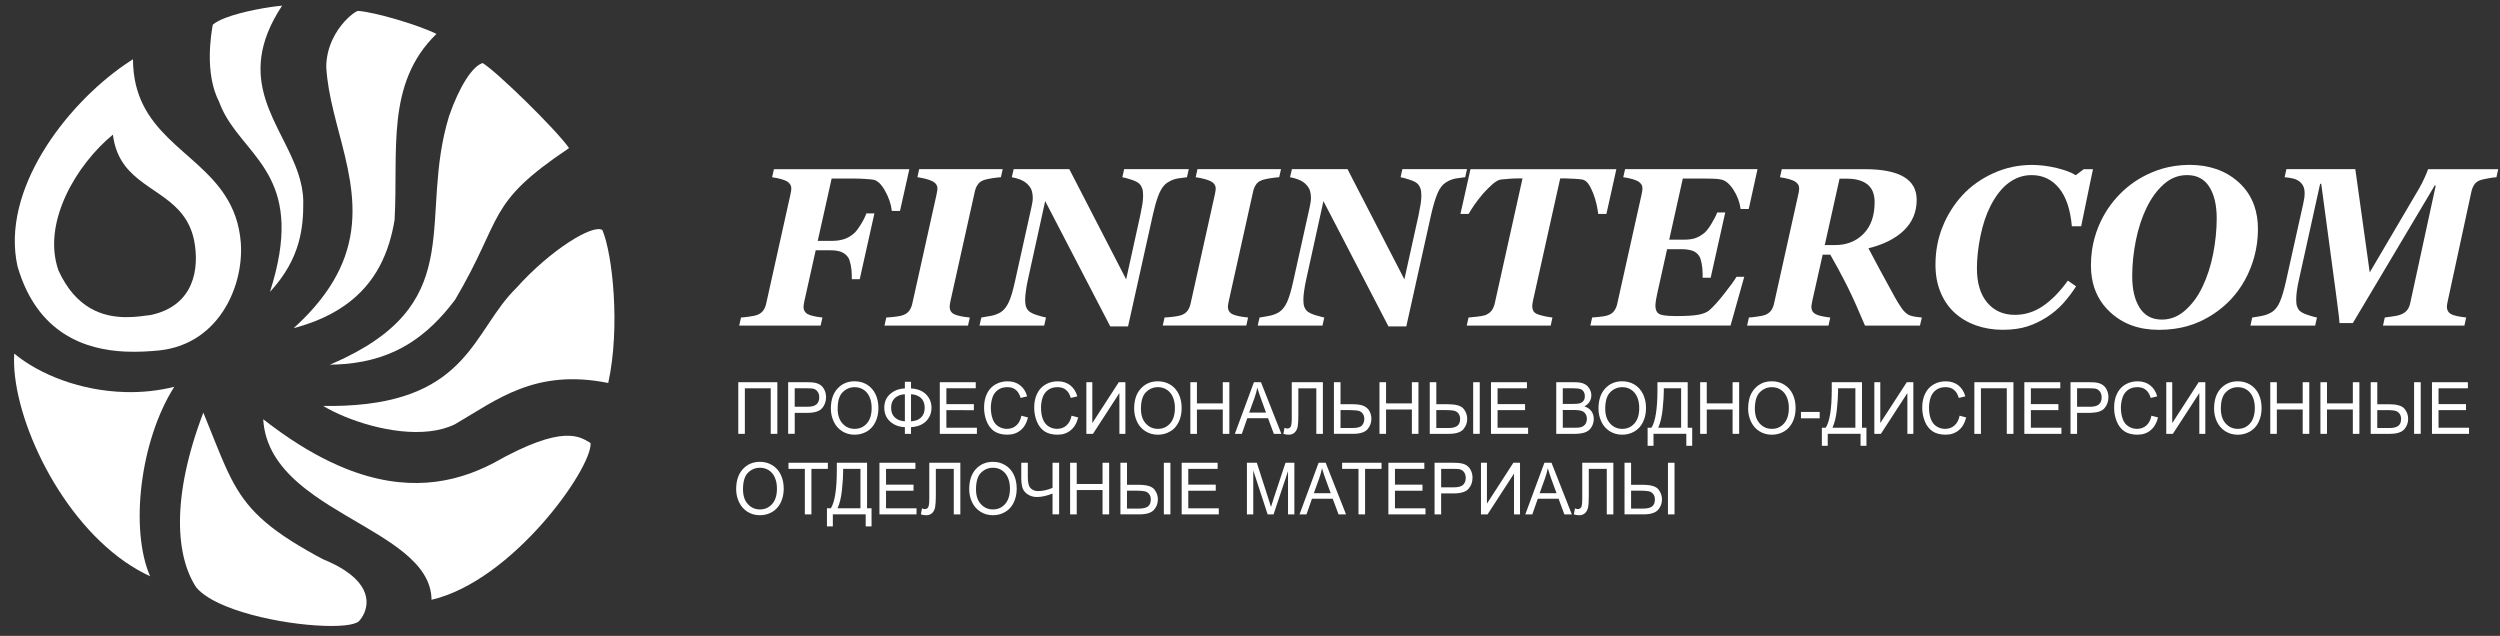 <?xml version="1.0" encoding="UTF-8"?> <svg xmlns="http://www.w3.org/2000/svg" width="173" height="44" viewBox="0 0 173 44" fill="none"><rect x="0" y="0" width="173" height="44" fill="#333333" stroke="none"/><path d="M165.332 27.973H165.329H164.508V26.45H164.053V30.022H165.332H165.362C165.852 30.022 166.191 29.918 166.372 29.711C166.554 29.502 166.646 29.263 166.644 28.985C166.647 28.724 166.558 28.488 166.39 28.284C166.221 28.077 165.867 27.977 165.332 27.973ZM165.962 29.468C165.834 29.569 165.626 29.619 165.339 29.619H165.331H164.507V28.379H165.115L165.331 28.381C165.509 28.388 165.645 28.402 165.735 28.422C165.858 28.452 165.959 28.515 166.04 28.616C166.118 28.716 166.155 28.84 166.155 28.991C166.156 29.209 166.093 29.369 165.962 29.468Z" fill="white"></path><path d="M60 32.023H59.999H59.142H57.908V32.543C57.908 33.861 57.767 34.74 57.494 35.174H57.257H57.225V36.428H57.257H57.632V35.594H59.142H59.906V36.428H60.311V35.174H60V32.023ZM59.544 35.174H59.142H57.959C58.112 34.835 58.215 34.4 58.267 33.873C58.32 33.346 58.346 32.932 58.346 32.628V32.446H59.142H59.544V35.174Z" fill="white"></path><path d="M53.45 32.196C53.197 32.039 52.908 31.958 52.591 31.958H52.588C52.106 31.958 51.711 32.129 51.405 32.462C51.098 32.799 50.942 33.262 50.942 33.856C50.942 34.169 51.01 34.467 51.141 34.748C51.272 35.026 51.465 35.249 51.721 35.411C51.975 35.573 52.265 35.654 52.588 35.654C52.887 35.654 53.166 35.582 53.425 35.435C53.681 35.287 53.88 35.072 54.023 34.785C54.164 34.499 54.234 34.174 54.234 33.813C54.234 33.457 54.166 33.136 54.033 32.856C53.898 32.572 53.704 32.352 53.45 32.196ZM53.433 34.876C53.212 35.127 52.93 35.253 52.589 35.253H52.587C52.25 35.253 51.971 35.127 51.747 34.879C51.526 34.633 51.416 34.294 51.416 33.862C51.416 33.327 51.531 32.941 51.762 32.712C51.993 32.484 52.27 32.368 52.589 32.368H52.594C52.821 32.368 53.024 32.428 53.207 32.544C53.391 32.665 53.529 32.834 53.622 33.051C53.717 33.268 53.765 33.52 53.765 33.814C53.765 34.27 53.654 34.626 53.433 34.876Z" fill="white"></path><path d="M54.995 28.57H55.843H55.876C56.358 28.57 56.697 28.463 56.884 28.255C57.069 28.043 57.163 27.785 57.163 27.481C57.163 27.304 57.128 27.141 57.057 26.994C56.989 26.846 56.897 26.73 56.784 26.649C56.668 26.568 56.527 26.513 56.356 26.48C56.241 26.46 56.067 26.449 55.844 26.449H55.836H54.54V30.021H54.995V28.57ZM54.994 26.87H55.843H55.873C56.079 26.87 56.22 26.881 56.296 26.901C56.416 26.936 56.512 27.005 56.585 27.112C56.657 27.22 56.692 27.348 56.692 27.497C56.692 27.703 56.632 27.863 56.508 27.976C56.383 28.088 56.174 28.147 55.881 28.147H55.843H54.993L54.994 26.87Z" fill="white"></path><path d="M72.836 33.761C72.482 33.908 72.148 33.984 71.826 33.984C71.633 33.984 71.467 33.92 71.334 33.797C71.195 33.676 71.125 33.419 71.125 33.027V32.022H70.672V33.074C70.672 33.36 70.703 33.595 70.763 33.775C70.826 33.954 70.946 34.102 71.132 34.218C71.314 34.334 71.524 34.393 71.763 34.393C72.07 34.393 72.43 34.314 72.836 34.155V35.594H73.291V32.022H72.836V33.761Z" fill="white"></path><path d="M57.288 32.446V32.023H57.257H55.843H54.564V32.446H55.695V35.595H55.843H56.15V32.446H57.257H57.288Z" fill="white"></path><path d="M60.004 26.62C59.75 26.464 59.461 26.385 59.144 26.385H59.142C58.657 26.385 58.262 26.554 57.956 26.889C57.649 27.222 57.496 27.689 57.496 28.281C57.496 28.593 57.561 28.892 57.695 29.173C57.825 29.455 58.019 29.678 58.275 29.84C58.527 30.001 58.818 30.082 59.142 30.082C59.441 30.082 59.717 30.01 59.979 29.863C60.235 29.714 60.436 29.497 60.574 29.21C60.717 28.928 60.786 28.602 60.786 28.241C60.786 27.88 60.72 27.562 60.587 27.281C60.451 27 60.257 26.78 60.004 26.62ZM59.984 29.303C59.765 29.552 59.483 29.677 59.142 29.677H59.139C58.803 29.677 58.524 29.552 58.3 29.305C58.079 29.057 57.966 28.721 57.966 28.289C57.966 27.75 58.081 27.368 58.315 27.139C58.547 26.907 58.82 26.794 59.142 26.792H59.148C59.374 26.792 59.577 26.852 59.761 26.97C59.942 27.089 60.08 27.258 60.175 27.476C60.271 27.692 60.318 27.947 60.318 28.236C60.318 28.697 60.207 29.051 59.984 29.303Z" fill="white"></path><path d="M155.989 26.835C155.909 26.754 155.818 26.684 155.718 26.621C155.464 26.465 155.178 26.386 154.858 26.386C154.373 26.386 153.979 26.555 153.672 26.89C153.365 27.223 153.215 27.69 153.215 28.282C153.215 28.594 153.278 28.893 153.408 29.174C153.542 29.456 153.735 29.679 153.989 29.841C154.245 30.002 154.534 30.083 154.858 30.083C155.155 30.083 155.433 30.011 155.693 29.864C155.804 29.8 155.902 29.724 155.989 29.638C156.11 29.519 156.21 29.377 156.291 29.211C156.431 28.929 156.502 28.603 156.502 28.241C156.502 27.881 156.437 27.563 156.303 27.282C156.221 27.11 156.118 26.959 155.989 26.835ZM155.989 28.697C155.936 28.941 155.841 29.144 155.703 29.303C155.482 29.552 155.201 29.677 154.859 29.677H154.857C154.52 29.677 154.241 29.552 154.017 29.305C153.794 29.057 153.683 28.721 153.683 28.289C153.683 27.75 153.798 27.368 154.033 27.139C154.261 26.907 154.541 26.794 154.859 26.792H154.864C155.09 26.792 155.294 26.852 155.477 26.97C155.659 27.089 155.796 27.257 155.892 27.475C155.935 27.573 155.967 27.678 155.99 27.787C156.02 27.927 156.035 28.074 156.035 28.237C156.035 28.405 156.02 28.559 155.989 28.697Z" fill="white"></path><path d="M64.306 34.537C64.306 34.835 64.278 35.027 64.227 35.108C64.175 35.187 64.099 35.23 63.994 35.23C63.941 35.23 63.876 35.213 63.8 35.177L63.725 35.597C63.865 35.638 63.986 35.655 64.084 35.655C64.252 35.655 64.388 35.609 64.496 35.51C64.604 35.415 64.674 35.279 64.709 35.106C64.742 34.931 64.76 34.659 64.76 34.285V32.446H66.001V35.595H66.456V32.023H64.306V34.537Z" fill="white"></path><path d="M168.746 28.381H170.648V27.965H168.746V26.87H170.777V26.449H168.292V30.022H170.857V29.599H168.746V28.381Z" fill="white"></path><path d="M69.572 32.196C69.319 32.039 69.032 31.958 68.716 31.958H68.713C68.228 31.961 67.834 32.129 67.527 32.462C67.22 32.799 67.069 33.262 67.069 33.856C67.069 34.169 67.134 34.467 67.265 34.748C67.396 35.026 67.59 35.249 67.846 35.411C68.1 35.573 68.389 35.654 68.713 35.654C69.012 35.654 69.29 35.582 69.547 35.435C69.806 35.287 70.004 35.072 70.145 34.785C70.286 34.499 70.356 34.174 70.356 33.813C70.356 33.457 70.291 33.136 70.158 32.856C70.024 32.572 69.829 32.352 69.572 32.196ZM69.557 34.876C69.336 35.127 69.054 35.253 68.713 35.253H68.711C68.374 35.253 68.095 35.127 67.871 34.879C67.648 34.633 67.54 34.294 67.54 33.862C67.54 33.327 67.655 32.941 67.886 32.712C68.117 32.484 68.391 32.368 68.713 32.368H68.718C68.944 32.368 69.148 32.425 69.331 32.544C69.513 32.665 69.65 32.834 69.746 33.051C69.841 33.268 69.889 33.52 69.889 33.81C69.889 34.27 69.775 34.626 69.557 34.876Z" fill="white"></path><path d="M71.138 28.889L70.683 28.767C70.62 29.067 70.499 29.295 70.323 29.447C70.147 29.602 69.931 29.677 69.678 29.677C69.466 29.677 69.273 29.621 69.092 29.508C68.926 29.404 68.799 29.25 68.713 29.045L68.695 29.001C68.609 28.773 68.567 28.509 68.567 28.204C68.567 27.969 68.605 27.741 68.674 27.52C68.687 27.485 68.7 27.451 68.712 27.419C68.788 27.242 68.898 27.1 69.049 26.988C69.227 26.857 69.446 26.791 69.712 26.791C69.941 26.791 70.132 26.85 70.282 26.969C70.435 27.088 70.551 27.277 70.629 27.537L71.078 27.427C70.988 27.097 70.825 26.843 70.588 26.659C70.355 26.477 70.066 26.387 69.722 26.387C69.417 26.387 69.139 26.456 68.887 26.601C68.824 26.636 68.766 26.676 68.711 26.719C68.543 26.852 68.404 27.023 68.301 27.232C68.166 27.507 68.098 27.835 68.098 28.205C68.098 28.547 68.158 28.866 68.279 29.162C68.382 29.416 68.528 29.619 68.711 29.773C68.743 29.796 68.774 29.822 68.809 29.846C69.04 30.001 69.342 30.079 69.711 30.079C70.073 30.079 70.374 29.979 70.623 29.773C70.872 29.573 71.045 29.277 71.138 28.889Z" fill="white"></path><path d="M61.715 14.597H62.139H62.28L62.926 11.707H62.14H59.142H57.257H55.843H53.556L53.431 12.265C53.903 12.334 54.24 12.431 54.451 12.546C54.657 12.668 54.76 12.833 54.76 13.047C54.76 13.085 54.755 13.136 54.745 13.21C54.737 13.279 54.72 13.369 54.694 13.476L53.013 21.041C52.97 21.218 52.902 21.375 52.804 21.504C52.746 21.58 52.674 21.646 52.588 21.699C52.523 21.739 52.447 21.777 52.364 21.806C52.246 21.844 52.068 21.881 51.827 21.913C51.583 21.948 51.399 21.965 51.279 21.972L51.153 22.531H52.588H55.842H56.786L56.912 21.972C56.402 21.918 56.058 21.832 55.876 21.728L55.841 21.706C55.68 21.598 55.603 21.438 55.603 21.224C55.603 21.184 55.61 21.127 55.623 21.051C55.632 20.972 55.65 20.892 55.67 20.807L55.841 20.039L56.446 17.32H57.255H57.481C57.79 17.32 58.042 17.363 58.238 17.442C58.429 17.523 58.585 17.653 58.703 17.83C58.761 17.92 58.816 18.079 58.869 18.323C58.919 18.565 58.944 18.817 58.944 19.085V19.319H59.141H59.494L60.509 14.766H59.952C59.876 14.985 59.751 15.241 59.57 15.534C59.414 15.785 59.273 15.977 59.14 16.108C59.117 16.13 59.093 16.151 59.07 16.171C58.849 16.356 58.62 16.486 58.381 16.557C58.142 16.628 57.891 16.666 57.622 16.666H57.255H56.587L57.255 13.68L57.549 12.356H59.139H59.172C59.376 12.356 59.599 12.365 59.835 12.38C60.074 12.395 60.267 12.412 60.411 12.433C60.7 12.473 60.976 12.725 61.237 13.188C61.499 13.648 61.66 14.119 61.715 14.597Z" fill="white"></path><path d="M61.313 35.175V33.958H62.14H63.215V33.538H62.14H61.313V32.446H62.14H63.346V32.023H62.14H60.858V35.595H62.14H63.424V35.175H62.14H61.313Z" fill="white"></path><path d="M162.816 27.915H161.027V26.449H160.573V30.022H161.027V28.338H162.816V30.022H163.269V26.449H162.816V27.915Z" fill="white"></path><path d="M159.347 27.915H157.557V26.449H157.103V30.022H157.557V28.338H159.347V30.022H159.802V26.449H159.347V27.915Z" fill="white"></path><path d="M64.459 28.217C64.459 27.849 64.333 27.539 64.08 27.287C63.927 27.136 63.738 27.026 63.517 26.959C63.371 26.914 63.215 26.888 63.042 26.878V26.42H62.617V26.878C62.447 26.884 62.288 26.913 62.14 26.956C61.936 27.023 61.758 27.125 61.6 27.263C61.331 27.5 61.193 27.82 61.193 28.217C61.193 28.613 61.331 28.932 61.603 29.176C61.758 29.314 61.939 29.416 62.14 29.48C62.289 29.526 62.447 29.555 62.618 29.561V30.022H63.042V29.561C63.216 29.549 63.374 29.523 63.517 29.48C63.748 29.409 63.939 29.297 64.093 29.14C64.336 28.889 64.459 28.581 64.459 28.217ZM62.14 29.036C62.062 28.998 61.989 28.947 61.923 28.889C61.75 28.727 61.665 28.504 61.665 28.217C61.665 27.929 61.752 27.706 61.928 27.544C61.991 27.485 62.064 27.437 62.139 27.4C62.278 27.331 62.436 27.292 62.617 27.283L62.617 29.152C62.434 29.143 62.275 29.106 62.14 29.036ZM63.738 28.889C63.672 28.949 63.599 29.001 63.517 29.042C63.381 29.105 63.225 29.143 63.042 29.152V27.281C63.226 27.292 63.383 27.33 63.517 27.397C63.602 27.437 63.677 27.49 63.743 27.552C63.909 27.715 63.989 27.938 63.989 28.216C63.989 28.504 63.906 28.727 63.738 28.889Z" fill="white"></path><path d="M167.513 26.449H167.055V30.021H167.513V26.449Z" fill="white"></path><path d="M84.063 13.476L82.382 21.041C82.341 21.218 82.271 21.374 82.171 21.511C82.07 21.646 81.924 21.746 81.733 21.812C81.638 21.843 81.514 21.872 81.361 21.895C81.301 21.904 81.238 21.912 81.168 21.921C80.924 21.95 80.73 21.964 80.588 21.971L80.462 22.529H81.361H86.244L86.367 21.971C85.892 21.928 85.542 21.854 85.314 21.757C85.088 21.655 84.972 21.478 84.972 21.223C84.972 21.182 84.98 21.125 84.99 21.049C85.002 20.971 85.02 20.89 85.037 20.805L86.721 13.23C86.759 13.057 86.827 12.901 86.925 12.762C86.952 12.719 86.988 12.677 87.025 12.643C87.113 12.562 87.228 12.498 87.367 12.452C87.475 12.414 87.633 12.38 87.84 12.345L87.918 12.333C88.164 12.295 88.362 12.273 88.521 12.261L88.646 11.706H87.839H87.025H82.864L82.741 12.264C83.208 12.333 83.56 12.43 83.786 12.545C84.015 12.667 84.126 12.832 84.126 13.046C84.126 13.084 84.123 13.136 84.114 13.209C84.103 13.278 84.088 13.369 84.063 13.476Z" fill="white"></path><path d="M67.522 26.87V26.449H65.034V30.022H67.602V29.599H65.489V28.381L67.391 28.385V27.965H65.489V26.87H67.522Z" fill="white"></path><path d="M72.519 26.988C72.698 26.858 72.917 26.791 73.183 26.791C73.414 26.791 73.602 26.851 73.753 26.97C73.906 27.089 74.022 27.278 74.1 27.537L74.55 27.428C74.457 27.098 74.293 26.843 74.06 26.66C73.823 26.477 73.534 26.387 73.19 26.387C72.886 26.387 72.61 26.456 72.359 26.601C72.105 26.746 71.909 26.955 71.773 27.233C71.635 27.508 71.567 27.836 71.567 28.206C71.567 28.548 71.628 28.867 71.751 29.166C71.872 29.461 72.047 29.69 72.278 29.847C72.512 30.002 72.811 30.08 73.186 30.08C73.543 30.08 73.846 29.98 74.093 29.774C74.341 29.571 74.515 29.275 74.61 28.888L74.153 28.766C74.09 29.066 73.972 29.294 73.794 29.446C73.618 29.601 73.402 29.676 73.148 29.676C72.937 29.676 72.744 29.62 72.563 29.507C72.385 29.396 72.251 29.227 72.166 29C72.08 28.771 72.038 28.508 72.038 28.203C72.038 27.968 72.073 27.74 72.145 27.519C72.216 27.298 72.341 27.122 72.519 26.988Z" fill="white"></path><path d="M64.805 13.476L63.517 19.277L63.124 21.041C63.082 21.218 63.014 21.374 62.913 21.511C62.813 21.646 62.667 21.746 62.479 21.812C62.391 21.841 62.278 21.867 62.139 21.89C62.071 21.902 61.996 21.913 61.913 21.922C61.666 21.95 61.476 21.965 61.33 21.971L61.207 22.53H62.139H63.516H66.986L67.111 21.971C66.637 21.928 66.285 21.855 66.056 21.757C65.83 21.655 65.717 21.478 65.717 21.223C65.717 21.183 65.724 21.126 65.732 21.05C65.744 20.971 65.765 20.891 65.779 20.806L67.463 13.231C67.504 13.058 67.569 12.901 67.667 12.763C67.76 12.623 67.908 12.519 68.109 12.452C68.232 12.412 68.415 12.371 68.659 12.333L68.712 12.325C68.935 12.292 69.117 12.273 69.262 12.264L69.388 11.706H68.712H63.606L63.516 12.122L63.485 12.264L63.516 12.266C63.968 12.337 64.307 12.432 64.53 12.544C64.757 12.667 64.87 12.831 64.87 13.045C64.87 13.084 64.865 13.135 64.855 13.208C64.846 13.278 64.831 13.369 64.805 13.476Z" fill="white"></path><path d="M68.713 21.827C68.655 21.841 68.595 21.855 68.535 21.865C68.246 21.917 68.037 21.951 67.907 21.972L67.781 22.53H68.713H72.259L72.384 21.972C72.246 21.946 72.038 21.891 71.757 21.806C71.475 21.716 71.279 21.616 71.166 21.499C71.096 21.424 71.036 21.329 70.995 21.215C70.958 21.101 70.94 20.937 70.94 20.732C70.94 20.581 70.956 20.383 70.993 20.134C71.023 19.882 71.073 19.619 71.136 19.332L72.327 13.915L76.83 22.588H78.061L78.812 19.21L79.787 14.825C79.9 14.33 80.013 13.924 80.129 13.611C80.164 13.516 80.2 13.432 80.232 13.354C80.383 13.017 80.561 12.779 80.772 12.644C80.966 12.519 81.164 12.43 81.362 12.378C81.423 12.364 81.48 12.352 81.538 12.343C81.802 12.305 82.001 12.276 82.139 12.264L82.262 11.706H81.362H80.129H78.812H77.79L77.666 12.264C77.812 12.288 78.023 12.346 78.292 12.435C78.528 12.511 78.702 12.594 78.812 12.689C78.832 12.704 78.847 12.72 78.862 12.734C78.941 12.817 79.001 12.919 79.041 13.043C79.086 13.168 79.103 13.33 79.103 13.527C79.103 13.707 79.088 13.897 79.058 14.103C79.025 14.308 78.975 14.574 78.907 14.899L78.812 15.325L77.93 19.331L73.996 11.705H70.146L70.016 12.263C70.282 12.313 70.516 12.385 70.717 12.477C70.918 12.574 71.092 12.707 71.225 12.88C71.32 12.996 71.383 13.123 71.415 13.265C71.451 13.405 71.468 13.549 71.468 13.702C71.468 13.789 71.46 13.882 71.443 13.989C71.425 14.093 71.405 14.203 71.38 14.319L70.249 19.417C70.106 20.077 69.963 20.571 69.815 20.892C69.666 21.216 69.488 21.447 69.272 21.59C69.108 21.694 68.924 21.774 68.713 21.827Z" fill="white"></path><path d="M92.307 26.449V30.021H93.011H93.586H93.614C94.108 30.021 94.448 29.917 94.628 29.708C94.81 29.499 94.9 29.259 94.9 28.982C94.9 28.813 94.862 28.651 94.789 28.492C94.714 28.333 94.588 28.205 94.418 28.112C94.244 28.022 93.968 27.972 93.586 27.972H93.011H92.764V26.449H92.307ZM93.011 28.378H93.373L93.586 28.385C93.772 28.39 93.91 28.404 94.003 28.425C94.126 28.454 94.224 28.518 94.296 28.618C94.372 28.717 94.41 28.839 94.41 28.981C94.41 29.157 94.357 29.308 94.257 29.432C94.154 29.558 93.935 29.618 93.596 29.618H93.586H93.011H92.764V28.378L93.011 28.378Z" fill="white"></path><path d="M105.664 26.87V26.449H103.177V30.022H105.745V29.599H103.632V28.381H105.534V27.965H103.632V26.87H105.664Z" fill="white"></path><path d="M101.062 14.803H101.29H101.63C101.743 14.605 101.878 14.39 102.037 14.159C102.197 13.927 102.401 13.67 102.642 13.383C102.848 13.155 103.062 12.941 103.278 12.751C103.496 12.556 103.695 12.447 103.87 12.421C104.109 12.395 104.325 12.378 104.511 12.366C104.699 12.352 104.888 12.346 105.074 12.346H105.358L103.438 20.989C103.398 21.174 103.328 21.34 103.23 21.479C103.134 21.613 102.986 21.723 102.79 21.806C102.677 21.844 102.488 21.881 102.225 21.913C101.961 21.939 101.76 21.962 101.622 21.972L101.499 22.531H107.127H107.308L107.429 21.972C107.344 21.963 107.244 21.948 107.128 21.929C107.05 21.913 106.967 21.899 106.874 21.88C106.65 21.83 106.477 21.781 106.361 21.729C106.233 21.674 106.146 21.598 106.1 21.503C106.053 21.41 106.03 21.303 106.03 21.179C106.03 21.144 106.035 21.09 106.047 21.01C106.059 20.929 106.075 20.848 106.094 20.759L107.127 16.115L107.966 12.346H108.336C108.494 12.346 108.688 12.355 108.907 12.37H108.927C109.153 12.386 109.341 12.401 109.49 12.422C109.653 12.453 109.797 12.555 109.92 12.729C110.038 12.902 110.148 13.12 110.251 13.384C110.352 13.638 110.425 13.896 110.485 14.153C110.54 14.414 110.578 14.632 110.599 14.804H110.952H111.164L111.852 11.707H110.953H108.908H107.129H101.757L101.292 13.783L101.062 14.803Z" fill="white"></path><path d="M87.839 21.855L87.789 21.864C87.5 21.917 87.294 21.95 87.161 21.972L87.035 22.53H87.839H91.502H91.515L91.64 21.972L91.502 21.943C91.374 21.911 91.21 21.868 91.012 21.806C90.728 21.716 90.535 21.616 90.421 21.5C90.349 21.424 90.291 21.329 90.251 21.215C90.213 21.101 90.193 20.937 90.193 20.732C90.193 20.581 90.21 20.384 90.245 20.134C90.28 19.882 90.328 19.619 90.391 19.332L91.501 14.283L91.58 13.915L93.009 16.664L93.584 17.776L96.082 22.588H97.316L99.04 14.824C99.191 14.178 99.339 13.687 99.487 13.354C99.635 13.017 99.816 12.779 100.027 12.644C100.09 12.604 100.153 12.565 100.216 12.53C100.407 12.435 100.597 12.371 100.793 12.343C100.997 12.314 101.161 12.29 101.289 12.274L101.392 12.265L101.517 11.706H101.289H100.216H97.044L96.921 12.265C97.067 12.288 97.276 12.346 97.545 12.435C97.821 12.526 98.01 12.623 98.118 12.734C98.193 12.817 98.253 12.919 98.296 13.043C98.338 13.168 98.358 13.33 98.358 13.527C98.358 13.703 98.341 13.897 98.311 14.104C98.278 14.308 98.228 14.575 98.163 14.9L97.183 19.331L93.585 12.36L93.25 11.706H93.01H91.502H89.401L89.268 12.264C89.537 12.313 89.772 12.386 89.971 12.478C90.172 12.571 90.343 12.707 90.478 12.881C90.569 12.997 90.637 13.123 90.667 13.265C90.702 13.405 90.719 13.55 90.719 13.703C90.719 13.79 90.712 13.883 90.694 13.989C90.679 14.094 90.659 14.203 90.634 14.319L89.503 19.418C89.361 20.078 89.215 20.571 89.069 20.892C88.923 21.217 88.74 21.448 88.524 21.59C88.332 21.713 88.106 21.803 87.839 21.855Z" fill="white"></path><path d="M35.738 19.92C32.755 22.82 32.467 27.692 23.866 28.072C23.388 28.091 22.891 28.1 22.363 28.091C22.785 28.343 23.295 28.599 23.866 28.833C26.147 29.772 29.364 30.392 31.474 29.363C34.381 27.675 37.025 25.484 42.09 26.502C42.935 22.663 42.392 17.577 41.685 15.921C41.043 15.477 38.075 17.301 35.738 19.92Z" fill="white"></path><path d="M128.85 26.449H127.599H126.757V26.97C126.757 28.288 126.618 29.166 126.34 29.597H126.073V30.851H126.48V30.02H127.598H128.751V30.851H129.158V29.597H128.849L128.85 26.449ZM128.392 29.598H127.599H126.807C126.96 29.259 127.064 28.827 127.116 28.298C127.169 27.771 127.194 27.357 127.194 27.052V26.87H127.599H128.393L128.392 29.598Z" fill="white"></path><path d="M8.649 24.329C9.549 24.372 10.368 24.311 11.004 24.251C13.17 24.027 14.682 22.817 15.599 21.276C16.424 19.894 16.765 18.246 16.665 16.807C16.564 15.486 16.164 14.446 15.599 13.566C13.528 10.332 9.219 9.212 9.202 4.099C9.018 4.215 8.835 4.337 8.649 4.464C4.508 7.323 0.045 13.181 1.213 18.434C2.584 23.145 5.971 24.201 8.649 24.329ZM7.813 9.316C7.926 10.232 8.232 10.912 8.649 11.465C10.094 13.369 12.856 13.711 13.439 16.671C13.801 18.563 13.459 21.137 10.451 21.795C9.994 21.854 9.361 21.958 8.649 21.946C7.129 21.922 5.262 21.369 4.048 18.722C2.872 15.382 5.327 11.355 7.813 9.316Z" fill="white"></path><path d="M23.866 39.474C23.461 39.208 22.956 38.944 22.338 38.692C22.15 38.595 21.966 38.493 21.79 38.397C21.383 38.17 21.006 37.954 20.654 37.742C17.681 35.947 16.613 34.532 15.599 32.279C15.136 31.25 14.686 30.049 14.071 28.554C11.819 34.457 12.176 38.532 13.586 40.655C14 41.145 14.719 41.576 15.599 41.938C17.053 42.538 18.951 42.956 20.654 43.165C21.046 43.213 21.428 43.248 21.79 43.274C22.599 43.332 23.318 43.332 23.866 43.274C24.326 43.225 24.667 43.132 24.83 42.996C25.373 42.424 26.027 40.897 23.866 39.474Z" fill="white"></path><path d="M34.178 32.028C31.394 33.493 28.04 34.09 23.866 32.405C23.195 32.132 22.503 31.802 21.79 31.408C21.418 31.202 21.039 30.98 20.654 30.736C19.868 30.24 19.056 29.669 18.214 29.012C18.325 30.857 19.305 32.253 20.654 33.426C21.011 33.737 21.393 34.029 21.79 34.309C22.45 34.777 23.156 35.211 23.866 35.631C26.818 37.386 29.831 38.899 29.863 41.505C35.484 40.193 40.98 32.401 40.869 30.66C40.158 30.24 39.028 29.285 34.178 32.028Z" fill="white"></path><path d="M20.32 22.707C20.434 22.677 20.544 22.646 20.655 22.617C21.057 22.498 21.434 22.37 21.791 22.232C22.587 21.919 23.273 21.549 23.866 21.131C26.06 19.587 26.941 17.412 27.306 15.216C27.57 10.408 26.673 5.782 30.203 2.346C28.942 1.721 25.899 0.82 24.753 0.753C24.568 0.826 24.224 1.071 23.866 1.462C23.25 2.129 22.587 3.227 22.577 4.628C22.688 6.656 23.369 8.696 23.866 10.775C24.402 13.031 24.721 15.341 23.866 17.753C23.464 18.882 22.806 20.033 21.791 21.211C21.454 21.605 21.077 21.999 20.655 22.398C20.547 22.501 20.436 22.605 20.32 22.707Z" fill="white"></path><path d="M23.866 24.764C23.537 24.923 23.193 25.079 22.828 25.236C23.185 25.23 23.529 25.215 23.866 25.187C27.384 24.89 29.617 23.23 31.49 20.747C34.897 14.968 33.573 14.137 39.379 10.247C38.482 8.967 34.474 5.044 33.404 4.363C32.696 4.561 31.776 6.009 31.075 8.034C28.939 15.021 32.362 20.635 23.866 24.764Z" fill="white"></path><path d="M51.544 26.87H52.589H53.335V30.022H53.792V26.449H52.589H51.089V30.022H51.544V26.87Z" fill="white"></path><path d="M168.024 11.706V11.707H168.026V11.706H168.024Z" fill="white"></path><path d="M168.025 11.707C168.005 11.778 167.932 11.952 167.812 12.233C167.689 12.511 167.551 12.782 167.4 13.046L165.332 16.562L163.985 18.851L162.988 11.706H158.219L158.096 12.264C158.292 12.276 158.493 12.311 158.699 12.357C158.902 12.406 159.08 12.504 159.234 12.658C159.317 12.746 159.38 12.846 159.42 12.962C159.463 13.081 159.483 13.22 159.483 13.376C159.483 13.466 159.478 13.562 159.465 13.658C159.453 13.756 159.427 13.896 159.387 14.079L158.198 19.426C158.055 20.072 157.912 20.558 157.768 20.884C157.626 21.214 157.442 21.449 157.221 21.591C157.015 21.722 156.768 21.815 156.479 21.869C156.276 21.907 156.112 21.933 155.989 21.953L155.854 21.971L155.729 22.53H155.99H160.209L160.334 21.971C160.196 21.95 159.988 21.893 159.709 21.8C159.425 21.705 159.234 21.606 159.131 21.499C159.055 21.424 158.998 21.328 158.96 21.215C158.915 21.1 158.897 20.941 158.897 20.737C158.897 20.547 158.912 20.335 158.948 20.091C158.983 19.851 159.028 19.602 159.089 19.348L160.553 12.72H160.629L161.629 20.158C161.677 20.542 161.732 20.957 161.79 21.397C161.85 21.834 161.883 22.154 161.893 22.354H162.818L165.333 18.13L168.479 12.841H168.554L166.79 20.965C166.748 21.171 166.672 21.342 166.564 21.473C166.457 21.603 166.3 21.705 166.102 21.779C165.994 21.824 165.838 21.858 165.629 21.886L165.332 21.931L165.028 21.971L164.903 22.53H165.332H170.536L170.659 21.971C170.131 21.916 169.777 21.831 169.596 21.727C169.415 21.62 169.324 21.452 169.324 21.223C169.324 21.171 169.33 21.111 169.344 21.035C169.362 20.957 169.377 20.882 169.39 20.806L171.028 13.231C171.066 13.06 171.134 12.908 171.229 12.765C171.322 12.623 171.473 12.519 171.674 12.452C171.789 12.418 171.963 12.381 172.189 12.341C172.415 12.296 172.601 12.274 172.752 12.265L172.878 11.707H168.025Z" fill="white"></path><path d="M15.6 7.992C17.333 11.07 21.142 12.519 18.682 20.198C19.743 19.046 20.336 17.93 20.655 16.807C20.927 15.853 20.999 14.895 20.987 13.91C20.974 13.269 20.848 12.661 20.655 12.067C19.522 8.56 16.072 5.614 19.522 0.392C18.595 0.473 16.773 0.786 15.599 1.237C15.224 1.382 14.915 1.542 14.725 1.709C14.624 2.28 14.129 5.048 15.164 7.05C15.285 7.385 15.433 7.696 15.6 7.992Z" fill="white"></path><path d="M8.649 27.13C5.616 27.049 2.761 25.943 0.985 24.468C0.733 28.443 3.835 35.522 8.649 38.876C9.206 39.261 9.787 39.6 10.388 39.878C8.98 36.64 9.679 30.516 12.059 26.766C10.928 27.051 9.777 27.162 8.649 27.13Z" fill="white"></path><path d="M102.399 26.449H101.944V30.021H102.399V26.449Z" fill="white"></path><path d="M109.554 29.96C109.705 29.922 109.83 29.863 109.931 29.784C110.029 29.706 110.115 29.595 110.185 29.454C110.253 29.309 110.288 29.153 110.288 28.985C110.288 28.776 110.23 28.597 110.118 28.446C110.004 28.293 109.846 28.185 109.64 28.122C109.799 28.037 109.922 27.927 110 27.795C110.08 27.658 110.121 27.517 110.121 27.362C110.121 27.2 110.075 27.041 109.985 26.89C109.897 26.74 109.772 26.629 109.613 26.557C109.455 26.484 109.242 26.45 108.98 26.45H108.908H107.692V30.022H108.908H109.001C109.22 30.022 109.406 30.001 109.554 29.96ZM108.145 26.87H108.831H108.906C109.115 26.873 109.263 26.89 109.356 26.918C109.456 26.953 109.534 27.015 109.59 27.103C109.643 27.193 109.67 27.301 109.67 27.416C109.67 27.544 109.642 27.646 109.584 27.729C109.524 27.813 109.436 27.872 109.323 27.91C109.235 27.935 109.099 27.95 108.906 27.95H108.888H108.144L108.145 26.87ZM108.905 29.599L108.145 29.599V28.37H108.906H108.939C109.157 28.37 109.325 28.394 109.441 28.431C109.559 28.471 109.65 28.538 109.714 28.637C109.78 28.735 109.812 28.851 109.812 28.985C109.812 29.101 109.79 29.198 109.745 29.286C109.7 29.373 109.641 29.44 109.571 29.483C109.501 29.529 109.413 29.564 109.31 29.581C109.249 29.593 109.146 29.599 108.998 29.599H108.905Z" fill="white"></path><path d="M109.492 32.023V34.538C109.492 34.835 109.464 35.027 109.413 35.109C109.361 35.187 109.285 35.23 109.18 35.23C109.127 35.23 109.064 35.213 108.989 35.178L108.911 35.598C109.052 35.638 109.175 35.655 109.275 35.655C109.438 35.655 109.574 35.609 109.681 35.51C109.789 35.415 109.863 35.279 109.895 35.106C109.93 34.931 109.945 34.659 109.945 34.285V32.446H110.951H111.189V35.596H111.644V32.023H110.951L109.492 32.023Z" fill="white"></path><path d="M135.244 29.447C135.068 29.602 134.852 29.677 134.599 29.677C134.387 29.677 134.194 29.621 134.013 29.508C133.835 29.397 133.702 29.228 133.616 29.001C133.53 28.773 133.488 28.509 133.488 28.204C133.488 27.969 133.525 27.741 133.595 27.52C133.668 27.297 133.791 27.121 133.97 26.988C134.148 26.857 134.367 26.791 134.633 26.791C134.862 26.791 135.053 26.85 135.204 26.969C135.357 27.088 135.473 27.277 135.551 27.537L136 27.427C135.91 27.097 135.744 26.843 135.51 26.659C135.274 26.477 134.988 26.387 134.643 26.387C134.339 26.387 134.06 26.456 133.809 26.601C133.556 26.745 133.362 26.954 133.224 27.232C133.085 27.508 133.018 27.836 133.018 28.206C133.018 28.548 133.081 28.866 133.202 29.165C133.32 29.46 133.501 29.69 133.732 29.846C133.963 30.001 134.265 30.08 134.634 30.08C134.993 30.08 135.297 29.98 135.546 29.773C135.792 29.57 135.966 29.274 136.059 28.887L135.606 28.766C135.543 29.067 135.422 29.295 135.244 29.447Z" fill="white"></path><path d="M113.693 29.21L113.696 29.202C113.834 28.92 113.904 28.599 113.904 28.24C113.904 27.88 113.836 27.561 113.703 27.281L113.696 27.269C113.562 26.994 113.371 26.777 113.12 26.62C112.866 26.464 112.577 26.385 112.261 26.385H112.258C111.776 26.385 111.381 26.554 111.075 26.889C111.03 26.936 110.989 26.988 110.952 27.041C110.726 27.359 110.616 27.773 110.616 28.28C110.616 28.592 110.681 28.892 110.812 29.172C110.852 29.26 110.9 29.343 110.952 29.418C111.07 29.587 111.216 29.725 111.392 29.839C111.645 30.001 111.935 30.081 112.258 30.081C112.558 30.081 112.836 30.01 113.095 29.862C113.351 29.714 113.553 29.497 113.693 29.21ZM112.255 29.677C111.919 29.677 111.64 29.552 111.419 29.305C111.195 29.057 111.082 28.721 111.082 28.289C111.082 27.75 111.2 27.368 111.432 27.139C111.663 26.907 111.94 26.794 112.259 26.792H112.267C112.49 26.792 112.696 26.852 112.877 26.97C113.06 27.089 113.199 27.258 113.294 27.476C113.387 27.692 113.435 27.947 113.435 28.236C113.435 28.697 113.324 29.051 113.103 29.303C112.882 29.552 112.603 29.677 112.258 29.677H112.255Z" fill="white"></path><path d="M102.896 34.852V32.023H102.483V35.595H102.939L104.77 32.773V35.595H105.185V32.023H104.725L102.896 34.852Z" fill="white"></path><path d="M107.127 32.023H106.873L105.552 35.595H106.037L106.414 34.514H107.128H107.854L108.253 35.595H108.77L107.364 32.023H107.127ZM107.127 34.129H106.544L106.921 33.08C107.001 32.854 107.064 32.628 107.107 32.399L107.127 32.465C107.179 32.648 107.255 32.874 107.35 33.142L107.712 34.13L107.127 34.129Z" fill="white"></path><path d="M143.097 19.419C142.544 20.187 141.969 20.772 141.373 21.178C140.775 21.586 140.126 21.788 139.426 21.788C138.63 21.788 137.991 21.504 137.519 20.943C137.041 20.378 136.803 19.587 136.803 18.571C136.803 17.878 136.883 17.137 137.044 16.346C137.205 15.555 137.434 14.86 137.738 14.261C138.109 13.533 138.537 12.994 139.014 12.644C139.496 12.291 140.022 12.117 140.587 12.117C141.361 12.117 141.994 12.421 142.487 13.02C142.98 13.625 143.27 14.501 143.372 15.657H144.017L144.582 12.911L144.763 12.049L144.834 11.707H144.763H144.582H144.195L143.642 12.126C143.353 11.938 142.919 11.774 142.333 11.628C141.752 11.488 141.177 11.413 140.609 11.413C139.669 11.413 138.782 11.605 137.945 11.984C137.11 12.364 136.405 12.861 135.826 13.481C135.226 14.127 134.759 14.866 134.429 15.689C134.097 16.508 133.935 17.387 133.935 18.32C133.935 19.021 134.048 19.648 134.279 20.208C134.505 20.764 134.826 21.236 135.238 21.621C135.655 22.01 136.151 22.305 136.723 22.511C137.296 22.716 137.917 22.821 138.588 22.821C139.249 22.821 139.817 22.742 140.289 22.589C140.762 22.438 141.219 22.218 141.666 21.929C142.091 21.654 142.47 21.329 142.804 20.956C143.136 20.578 143.422 20.199 143.664 19.814L143.097 19.419Z" fill="white"></path><path d="M140.536 28.381H142.441V27.965H140.536V26.87H142.572V26.449H140.084V30.022H142.65V29.599H140.536V28.381Z" fill="white"></path><path d="M136.624 30.022H137.081V26.87H138.87V30.022H139.33V26.449H136.626L136.624 30.022Z" fill="white"></path><path d="M125.922 28.506H124.625V28.947H125.922V28.506Z" fill="white"></path><path d="M119.326 20.314C118.917 20.841 118.563 21.229 118.269 21.485C118.108 21.615 117.866 21.713 117.543 21.777C117.219 21.84 116.706 21.872 116 21.872C115.832 21.872 115.678 21.87 115.54 21.861C115.231 21.844 115.005 21.806 114.862 21.749C114.658 21.661 114.555 21.459 114.555 21.134C114.555 21.06 114.57 20.932 114.595 20.752C114.628 20.576 114.658 20.41 114.693 20.258L115.362 17.244H115.54H116.359C116.631 17.244 116.872 17.276 117.081 17.337C117.292 17.404 117.46 17.532 117.588 17.722C117.651 17.821 117.706 17.988 117.754 18.229C117.799 18.472 117.822 18.707 117.822 18.935V19.219H118.379L119.387 14.703H118.83C118.752 14.917 118.618 15.173 118.435 15.477C118.252 15.781 118.091 15.989 117.955 16.106C117.774 16.259 117.578 16.378 117.37 16.458C117.161 16.546 116.877 16.586 116.508 16.586H115.541H115.51L115.541 16.444L116.45 12.355H117.89C118.059 12.355 118.275 12.357 118.536 12.366C118.794 12.371 118.994 12.393 119.132 12.43C119.418 12.497 119.695 12.73 119.956 13.135C120.218 13.539 120.386 13.985 120.452 14.465H121.012L121.261 13.338L121.62 11.705H121.261H115.542H113.697H112.456L112.33 12.263C112.802 12.332 113.139 12.429 113.348 12.544C113.557 12.666 113.659 12.831 113.659 13.045C113.659 13.083 113.654 13.135 113.644 13.208C113.636 13.277 113.619 13.367 113.594 13.474L112.259 19.467L111.909 21.04C111.869 21.217 111.802 21.376 111.701 21.512C111.603 21.652 111.455 21.751 111.263 21.818C111.185 21.845 111.082 21.867 110.952 21.889C110.884 21.9 110.809 21.911 110.723 21.92C110.479 21.949 110.296 21.963 110.178 21.969L110.052 22.528H110.952H112.258H113.695H115.54H119.754L120.701 19.156H120.164C120.017 19.407 119.738 19.792 119.326 20.314Z" fill="white"></path><path d="M123.472 26.62C123.218 26.464 122.932 26.385 122.618 26.385H122.613C122.128 26.385 121.733 26.554 121.429 26.889C121.364 26.958 121.308 27.032 121.259 27.113C121.065 27.419 120.97 27.811 120.97 28.281C120.97 28.593 121.035 28.892 121.166 29.173C121.196 29.234 121.226 29.292 121.259 29.343C121.382 29.547 121.545 29.712 121.746 29.84C121.999 30.001 122.288 30.082 122.613 30.082C122.912 30.082 123.19 30.01 123.447 29.863C123.705 29.714 123.904 29.497 124.045 29.21C124.186 28.928 124.256 28.602 124.256 28.241C124.256 27.88 124.191 27.562 124.057 27.281C123.924 27 123.728 26.78 123.472 26.62ZM123.457 29.303C123.236 29.552 122.955 29.677 122.613 29.677H122.61C122.276 29.677 121.994 29.552 121.771 29.305C121.547 29.057 121.436 28.721 121.436 28.289C121.436 27.75 121.554 27.368 121.786 27.139C122.017 26.907 122.291 26.794 122.613 26.792H122.618C122.844 26.792 123.049 26.852 123.231 26.97C123.412 27.089 123.55 27.258 123.645 27.476C123.741 27.692 123.789 27.947 123.789 28.236C123.789 28.697 123.676 29.051 123.457 29.303Z" fill="white"></path><path d="M130.116 29.276V26.449H129.704V30.022H130.158L131.991 27.2V30.022H132.403V26.449H131.948L130.116 29.276Z" fill="white"></path><path d="M116.789 26.449H115.539H114.695V26.97C114.695 28.288 114.557 29.166 114.281 29.597H114.015V30.851H114.422V30.02H115.539H116.693V30.851H117.1V29.597H116.788L116.789 26.449ZM116.334 29.598H115.541H114.749C114.902 29.259 115.003 28.827 115.056 28.298C115.111 27.771 115.136 27.357 115.136 27.052V26.87H115.541H116.334V29.598Z" fill="white"></path><path d="M119.895 27.915H118.108V26.449H117.65V30.022H118.108V28.338H119.895V30.022H120.349V26.449H119.895V27.915Z" fill="white"></path><path d="M115.422 32.023V35.595H115.54H115.877V32.023H115.54H115.422Z" fill="white"></path><path d="M132.177 21.832C131.968 21.758 131.767 21.58 131.578 21.305C131.391 21.027 131.239 20.779 131.121 20.562C130.714 19.826 130.36 19.17 130.053 18.605C129.749 18.038 129.496 17.563 129.295 17.181C130.355 16.92 131.177 16.503 131.759 15.936C132.34 15.371 132.634 14.664 132.634 13.827C132.634 13.114 132.335 12.583 131.734 12.234C131.134 11.88 130.237 11.707 129.043 11.707H127.598H123.301L123.176 12.266C123.645 12.335 123.985 12.432 124.194 12.546C124.399 12.669 124.503 12.833 124.503 13.047C124.503 13.086 124.497 13.137 124.487 13.21C124.482 13.279 124.462 13.369 124.437 13.476L122.756 21.042C122.725 21.179 122.677 21.303 122.613 21.412C122.593 21.444 122.57 21.476 122.547 21.505C122.447 21.639 122.301 21.737 122.11 21.806C121.992 21.844 121.813 21.881 121.57 21.913C121.452 21.931 121.349 21.943 121.258 21.953C121.163 21.962 121.085 21.969 121.025 21.972L120.899 22.531H121.258H122.613H126.53L126.655 21.972C126.147 21.917 125.801 21.832 125.62 21.728C125.437 21.621 125.346 21.456 125.346 21.224C125.346 21.184 125.356 21.127 125.369 21.051C125.377 20.972 125.394 20.892 125.414 20.807L126.128 17.624H126.656C127.015 18.252 127.329 18.829 127.598 19.351C127.698 19.541 127.792 19.726 127.879 19.904C128.204 20.562 128.596 21.436 129.058 22.531H132.86L132.993 21.972C132.915 21.966 132.784 21.951 132.604 21.929C132.425 21.902 132.279 21.869 132.177 21.832ZM128.956 16.178C128.581 16.56 128.129 16.8 127.599 16.902C127.405 16.94 127.201 16.959 126.988 16.959H126.274L127.297 12.364H127.598H127.794C128.42 12.364 128.9 12.497 129.231 12.763C129.558 13.029 129.724 13.435 129.724 13.979C129.724 14.924 129.47 15.658 128.956 16.178Z" fill="white"></path><path d="M113.695 33.549H113.693H112.871V32.022H112.417V35.594H113.695H113.725C114.218 35.594 114.554 35.49 114.736 35.283C114.919 35.074 115.009 34.835 115.009 34.559C115.009 34.298 114.924 34.065 114.756 33.858C114.587 33.654 114.233 33.549 113.695 33.549ZM114.326 35.044C114.198 35.142 113.992 35.194 113.706 35.194H113.695H112.871V33.954H113.481L113.695 33.958C113.876 33.964 114.009 33.978 114.102 33.998C114.225 34.025 114.325 34.088 114.403 34.189C114.481 34.291 114.518 34.414 114.518 34.566C114.52 34.783 114.456 34.942 114.326 35.044Z" fill="white"></path><path d="M96.531 33.958H98.436V33.538H96.531V32.446H98.564V32.023H96.076V35.595H98.644V35.175H96.531V33.958Z" fill="white"></path><path d="M82.229 33.958H84.13V33.538H82.229V32.446H84.259V32.023H81.772V35.595H84.339V35.175H82.229V33.958Z" fill="white"></path><path d="M81.361 26.947C81.255 26.817 81.132 26.709 80.989 26.62C80.733 26.464 80.446 26.386 80.13 26.386H80.128C79.645 26.386 79.248 26.554 78.944 26.89C78.897 26.942 78.854 26.997 78.811 27.056C78.593 27.371 78.482 27.78 78.484 28.281C78.484 28.593 78.55 28.892 78.68 29.173C78.718 29.255 78.763 29.332 78.811 29.405C78.932 29.578 79.08 29.724 79.261 29.839C79.515 30.001 79.806 30.082 80.128 30.082C80.427 30.082 80.706 30.01 80.962 29.863C81.118 29.775 81.251 29.663 81.361 29.526C81.437 29.43 81.504 29.326 81.562 29.21C81.703 28.927 81.771 28.602 81.771 28.24C81.772 27.88 81.706 27.561 81.572 27.28C81.512 27.159 81.444 27.046 81.361 26.947ZM80.972 29.302C80.749 29.552 80.47 29.677 80.128 29.677C79.788 29.677 79.51 29.552 79.288 29.305C79.062 29.057 78.954 28.72 78.954 28.289C78.954 27.75 79.069 27.367 79.301 27.139C79.532 26.907 79.806 26.794 80.128 26.791H80.133C80.359 26.791 80.565 26.851 80.746 26.97C80.927 27.089 81.067 27.257 81.163 27.475C81.256 27.692 81.304 27.946 81.304 28.236C81.304 28.697 81.193 29.051 80.972 29.302Z" fill="white"></path><path d="M84.616 27.915H82.827V26.449H82.372V30.022H82.829L82.827 28.338H84.616V30.022H85.071V26.449H84.616V27.915Z" fill="white"></path><path d="M152.205 22.261C153.031 21.887 153.75 21.375 154.363 20.732C154.539 20.543 154.705 20.346 154.858 20.141C155.222 19.651 155.521 19.106 155.753 18.507C155.843 18.272 155.923 18.035 155.989 17.794C156.163 17.165 156.25 16.519 156.25 15.856C156.25 15.256 156.163 14.709 155.989 14.216C155.768 13.596 155.411 13.06 154.914 12.611L154.858 12.563C153.977 11.791 152.858 11.409 151.506 11.409C151.157 11.409 150.811 11.435 150.474 11.487C149.923 11.569 149.393 11.722 148.881 11.943C148.052 12.295 147.331 12.788 146.712 13.413C146.081 14.047 145.584 14.792 145.227 15.644C144.999 16.189 144.846 16.756 144.762 17.345C144.715 17.68 144.692 18.022 144.692 18.371C144.692 18.674 144.715 18.967 144.762 19.245C144.918 20.178 145.335 20.962 146.014 21.593C146.896 22.417 148.019 22.825 149.391 22.825C149.768 22.825 150.128 22.801 150.474 22.752C151.097 22.667 151.672 22.503 152.205 22.261ZM149.603 22.115C148.919 22.116 148.406 21.843 148.064 21.296C147.72 20.751 147.549 20.026 147.549 19.126C147.549 18.298 147.635 17.467 147.805 16.623C147.976 15.786 148.222 15.033 148.547 14.368C148.871 13.701 149.27 13.159 149.74 12.742C149.971 12.539 150.213 12.386 150.474 12.281C150.745 12.171 151.037 12.117 151.343 12.117C152.027 12.117 152.537 12.385 152.878 12.919C153.222 13.452 153.396 14.185 153.396 15.114C153.396 15.916 153.31 16.733 153.152 17.558C152.988 18.388 152.745 19.149 152.408 19.853C152.097 20.508 151.697 21.049 151.214 21.477C150.98 21.683 150.732 21.843 150.473 21.947C150.197 22.06 149.908 22.115 149.603 22.115Z" fill="white"></path><path d="M78.812 33.549H78.809H77.988V32.022H77.533V35.594H78.812H78.842C79.335 35.594 79.671 35.49 79.852 35.283C80.036 35.074 80.126 34.835 80.126 34.559C80.126 34.298 80.04 34.065 79.872 33.858C79.701 33.654 79.35 33.549 78.812 33.549ZM79.442 35.044C79.314 35.142 79.108 35.194 78.822 35.194H78.812H77.987V33.954H78.598L78.811 33.958C78.993 33.964 79.126 33.978 79.216 33.998C79.342 34.025 79.442 34.088 79.52 34.189C79.599 34.291 79.636 34.414 79.636 34.566C79.635 34.783 79.573 34.942 79.442 35.044Z" fill="white"></path><path d="M87.025 28.939V28.938H87.749L87.839 29.184L88.151 30.022H88.671L87.839 27.916L87.261 26.45H87.025H86.771L85.452 30.022H85.935L86.312 28.939H87.025ZM86.822 27.506C86.9 27.28 86.963 27.051 87.008 26.823L87.025 26.89C87.078 27.072 87.154 27.298 87.249 27.564L87.609 28.552H87.025H86.442L86.822 27.506Z" fill="white"></path><path d="M77.877 30.022V26.449H77.42L75.588 29.276V26.449H75.176V30.022H75.633L77.462 27.2V30.022H77.877Z" fill="white"></path><path d="M101.516 32.225C101.451 32.176 101.375 32.138 101.29 32.106C101.23 32.087 101.162 32.068 101.091 32.057C100.97 32.035 100.798 32.023 100.569 32.023H100.217H99.272V35.595H99.727V34.144H100.217H100.609C100.883 34.144 101.111 34.109 101.29 34.042C101.428 33.99 101.539 33.921 101.619 33.828C101.805 33.619 101.898 33.361 101.898 33.057C101.898 32.881 101.863 32.717 101.792 32.567C101.723 32.422 101.632 32.306 101.516 32.225ZM101.29 33.5C101.275 33.517 101.26 33.534 101.243 33.553C101.12 33.664 100.911 33.723 100.617 33.723H100.218H99.728V32.445H100.218H100.607C100.813 32.445 100.954 32.457 101.032 32.477C101.135 32.505 101.223 32.564 101.291 32.647L101.321 32.686C101.392 32.793 101.429 32.921 101.429 33.07C101.428 33.248 101.383 33.393 101.29 33.5Z" fill="white"></path><path d="M150.474 29.039L150.318 29.276V26.449H149.906V30.022H150.361L150.474 29.848L152.193 27.2V30.022H152.607V26.449H152.148L150.474 29.039Z" fill="white"></path><path d="M80.992 32.023H80.538V35.595H80.992V32.023Z" fill="white"></path><path d="M148.524 29.447C148.348 29.602 148.132 29.677 147.876 29.677C147.667 29.677 147.472 29.621 147.293 29.508C147.112 29.397 146.978 29.228 146.896 29.001C146.81 28.773 146.765 28.509 146.765 28.204C146.765 27.969 146.803 27.741 146.876 27.52C146.946 27.297 147.072 27.121 147.247 26.988C147.426 26.857 147.647 26.791 147.911 26.791C148.141 26.791 148.333 26.85 148.483 26.969C148.634 27.088 148.749 27.277 148.83 27.537L149.28 27.427C149.186 27.097 149.023 26.843 148.787 26.659C148.553 26.477 148.264 26.387 147.92 26.387C147.616 26.387 147.34 26.456 147.086 26.601C146.832 26.745 146.638 26.954 146.503 27.232C146.364 27.508 146.297 27.836 146.297 28.206C146.297 28.548 146.357 28.866 146.478 29.163C146.599 29.46 146.777 29.69 147.008 29.846C147.242 30.001 147.541 30.08 147.913 30.08C148.272 30.08 148.574 29.98 148.822 29.773C149.068 29.57 149.241 29.274 149.337 28.887L148.879 28.766C148.821 29.067 148.7 29.295 148.524 29.447Z" fill="white"></path><path d="M76.296 33.491H74.51V32.023H74.052V35.595H74.51V33.911H76.296V35.595H76.753V32.023H76.296V33.491Z" fill="white"></path><path d="M88.134 34.508C88.051 34.76 87.991 34.952 87.953 35.083C87.925 34.995 87.89 34.877 87.84 34.723L87.787 34.553L87.025 32.187L86.973 32.023H86.287V35.595H86.726V32.553L87.025 33.468L87.721 35.595H87.839H88.13L89.131 32.605V35.595H89.57V32.023H88.957L88.134 34.508Z" fill="white"></path><path d="M145.522 26.649C145.409 26.568 145.268 26.513 145.1 26.48C145.014 26.466 144.901 26.454 144.763 26.452L144.582 26.45H144.577H143.28V30.022H143.733V28.571H144.582H144.615L144.763 28.564C145.17 28.547 145.457 28.443 145.624 28.255C145.81 28.044 145.904 27.785 145.904 27.481C145.904 27.304 145.868 27.142 145.798 26.994C145.73 26.846 145.637 26.73 145.522 26.649ZM145.25 27.977C145.147 28.072 144.984 28.127 144.763 28.144C144.717 28.144 144.672 28.148 144.622 28.148H144.582H143.733V26.87H144.582H144.615L144.763 26.872C144.888 26.878 144.981 26.887 145.036 26.901C145.157 26.936 145.25 27.005 145.325 27.112C145.398 27.22 145.433 27.347 145.433 27.497C145.434 27.703 145.373 27.863 145.25 27.977Z" fill="white"></path><path d="M100.247 30.022C100.74 30.022 101.079 29.918 101.26 29.711L101.29 29.671C101.451 29.474 101.531 29.246 101.531 28.984C101.531 28.729 101.451 28.504 101.29 28.3L101.275 28.283C101.107 28.077 100.755 27.977 100.217 27.972H100.215H99.393V26.45H98.939V30.022H100.217H100.247ZM99.392 29.619V28.378H99.393H100.003L100.217 28.381C100.398 28.387 100.533 28.402 100.624 28.421C100.747 28.451 100.847 28.514 100.925 28.616C101.003 28.715 101.04 28.839 101.04 28.991C101.04 29.21 100.977 29.369 100.847 29.468C100.719 29.569 100.512 29.619 100.226 29.619H100.216H99.392Z" fill="white"></path><path d="M97.702 30.022H98.157V26.449H97.702V27.915H95.915V26.449H95.46V30.022H95.915V28.338H97.702V30.022Z" fill="white"></path><path d="M91.089 30.022H91.503H91.544V26.45H91.503H89.39V28.965C89.39 29.262 89.363 29.45 89.312 29.532C89.262 29.613 89.184 29.654 89.081 29.654C89.028 29.654 88.963 29.637 88.888 29.604L88.812 30.025C88.952 30.063 89.07 30.082 89.171 30.082C89.337 30.082 89.473 30.034 89.581 29.938C89.689 29.843 89.76 29.704 89.795 29.533C89.83 29.359 89.845 29.084 89.845 28.71V26.871H91.089V30.022Z" fill="white"></path><path d="M91.736 32.023H91.503H91.249L89.927 35.595H90.41L90.787 34.514H91.503H92.225L92.627 35.595H93.011H93.144L93.011 35.253L91.736 32.023ZM91.503 34.129H90.918L91.297 33.08C91.377 32.854 91.438 32.628 91.483 32.399L91.503 32.469C91.553 32.651 91.628 32.873 91.724 33.141L92.086 34.129L91.503 34.129Z" fill="white"></path><path d="M93.011 32.023H92.875V32.446H93.011H93.586H94.008V35.595H94.463V32.446H95.602V32.023H93.586H93.011Z" fill="white"></path></svg> 